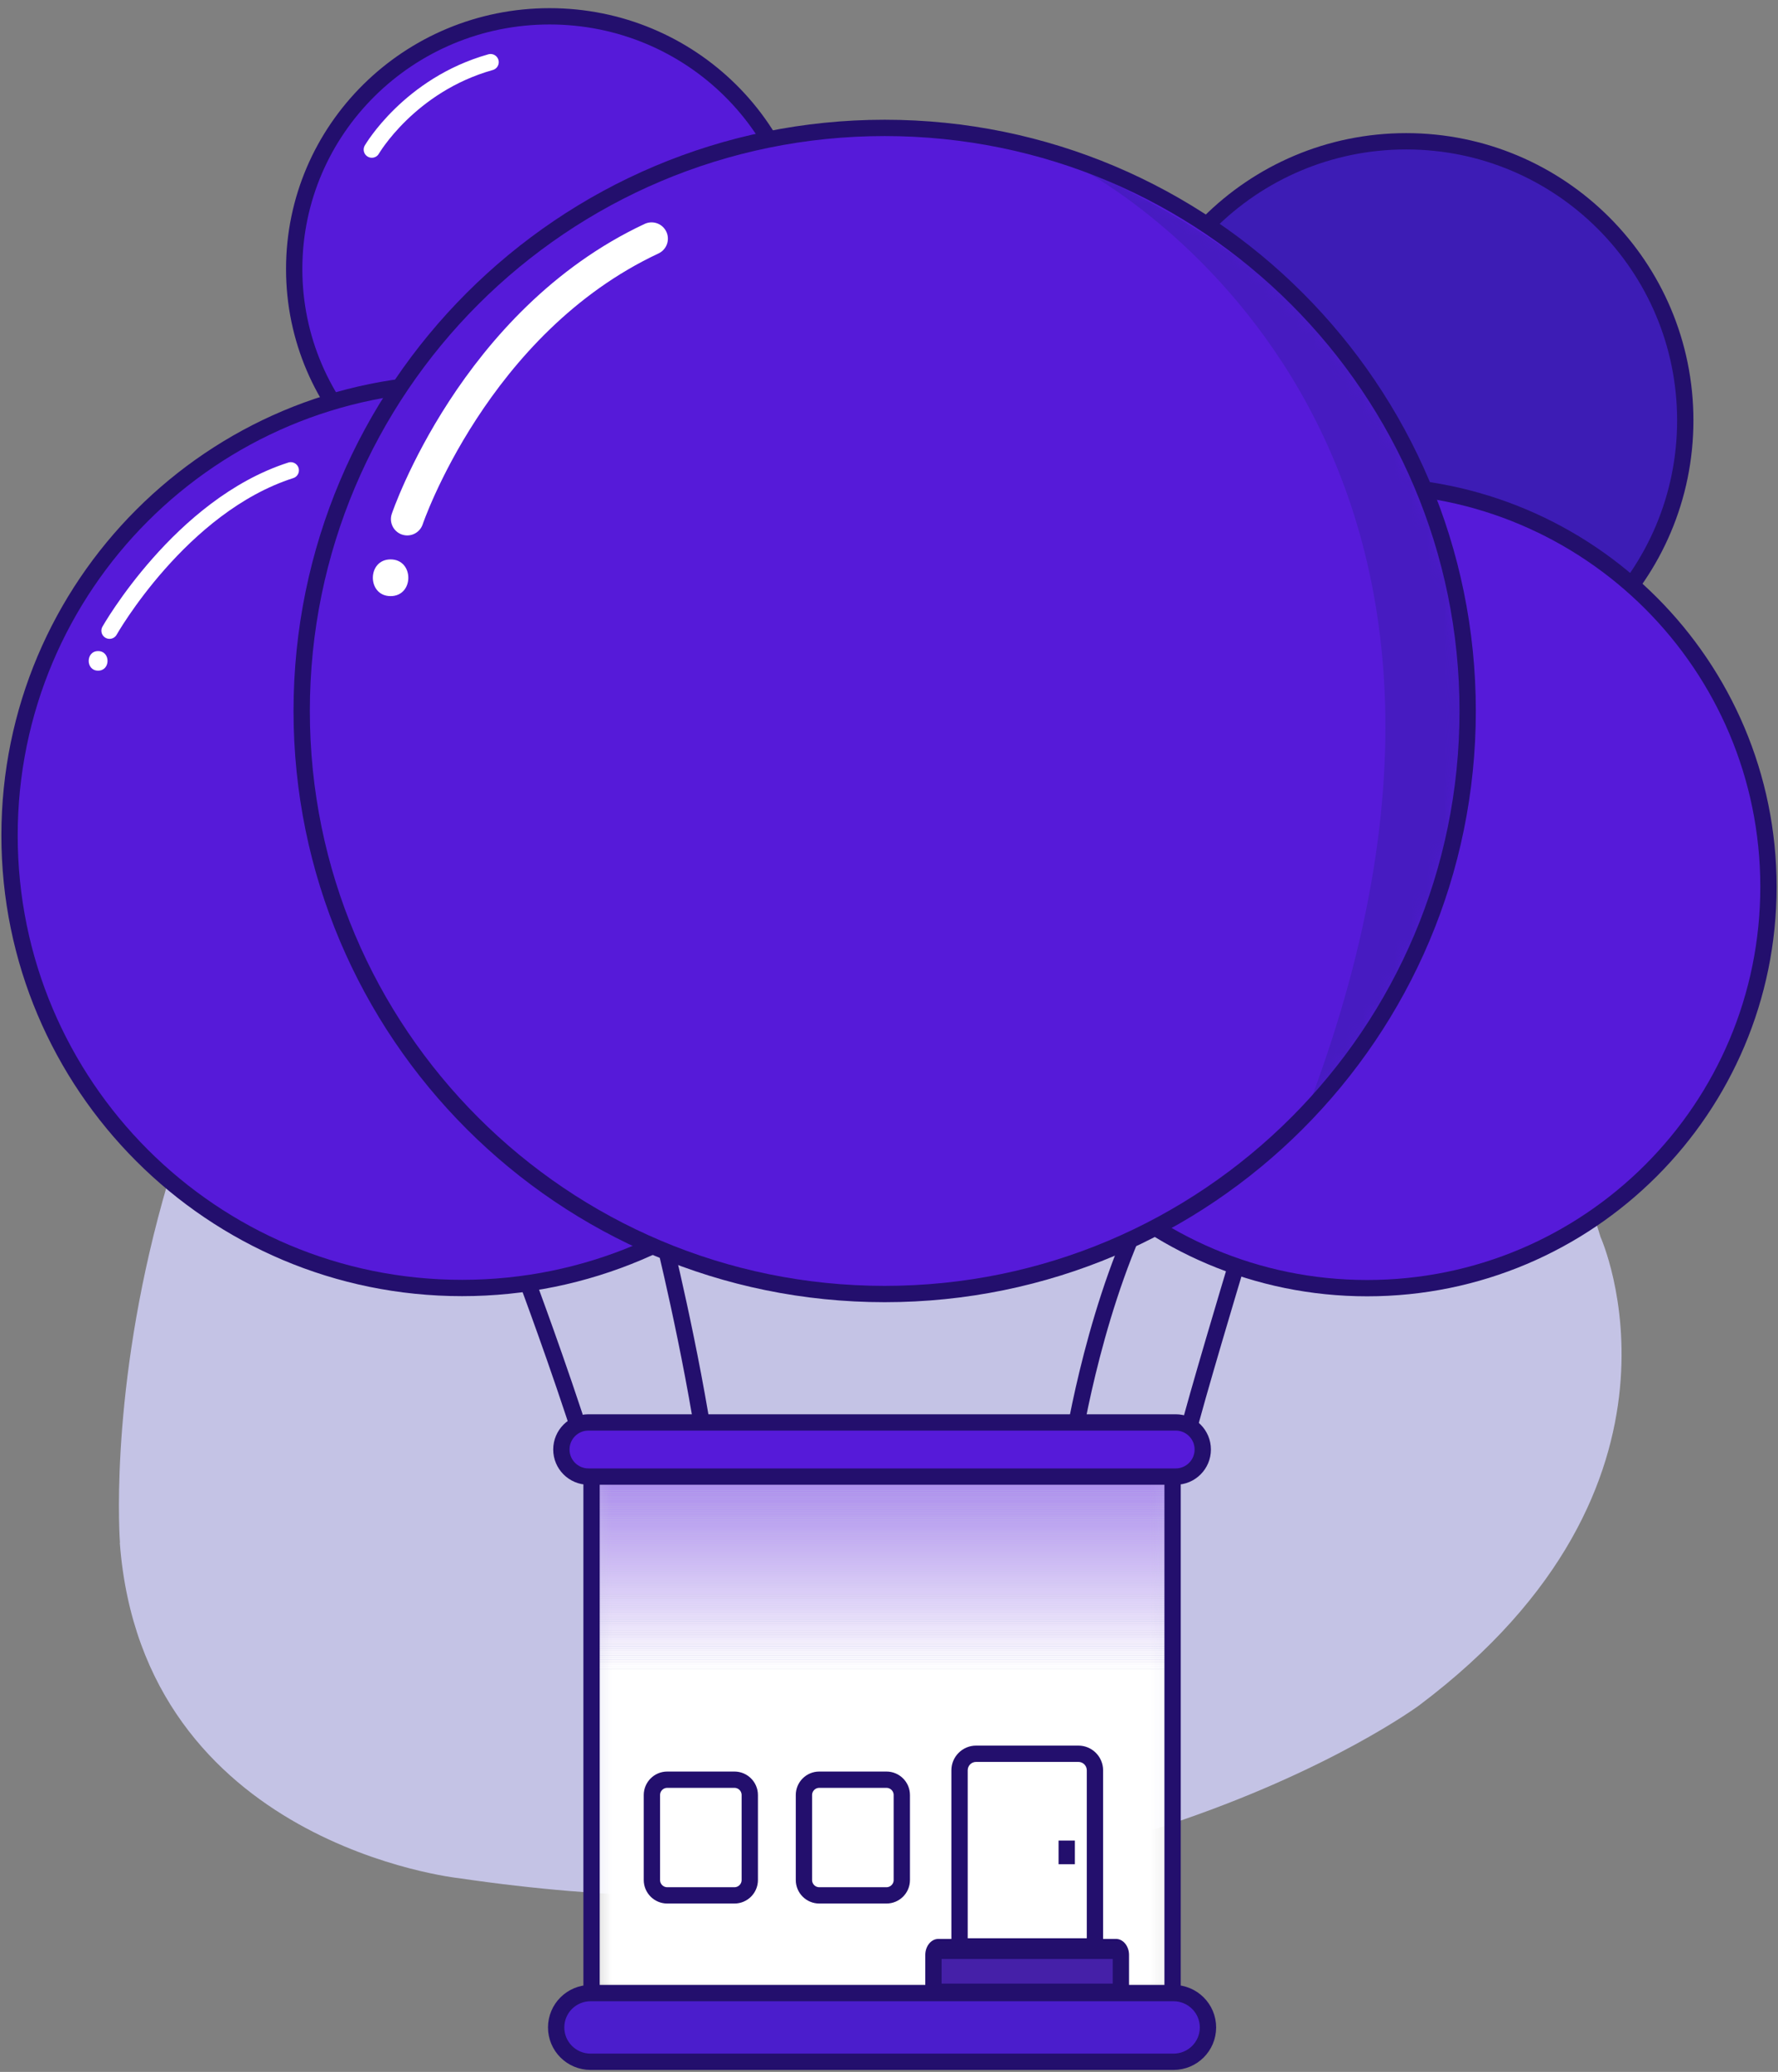 <svg width="109" height="127" viewBox="0 0 109 127" fill="none" xmlns="http://www.w3.org/2000/svg">
<rect x="0" y="0" width="109" height="127" fill="#808080" stroke="none"/>
<path d="M7.355 94.57C7.355 94.57 4.675 60.74 34.035 36.74C34.035 36.74 52.675 19.51 69.625 30.98C69.935 31.19 70.235 31.41 70.545 31.64C89.185 45.43 98.115 75.81 98.115 75.81C98.115 75.81 105.005 91 87.005 104.53C87.005 104.53 65.305 120.62 28.155 115.13C28.155 115.13 8.755 113.09 7.345 94.58L7.355 94.57Z" fill="#C4C3E5"/>
<mask id="mask0_8119_1401" style="mask-type:luminance" maskUnits="userSpaceOnUse" x="36" y="90" width="36" height="33">
<path d="M71.885 90.04H36.265V122.3H71.885V90.04Z" fill="white"/>
</mask>
<g mask="url(#mask0_8119_1401)">
<path d="M71.885 102.3H36.265V122.3H71.885V102.3Z" fill="white"/>
<path d="M71.885 102.16H36.265V102.3H71.885V102.16Z" fill="white"/>
<path d="M71.885 102.02H36.265V102.16H71.885V102.02Z" fill="#FEFDFF"/>
<path d="M71.885 101.88H36.265V102.02H71.885V101.88Z" fill="#FDFCFE"/>
<path d="M71.885 101.74H36.265V101.88H71.885V101.74Z" fill="#FCFAFE"/>
<path d="M71.885 101.6H36.265V101.74H71.885V101.6Z" fill="#FAF9FE"/>
<path d="M71.885 101.47H36.265V101.61H71.885V101.47Z" fill="#F9F7FE"/>
<path d="M71.885 101.33H36.265V101.47H71.885V101.33Z" fill="#F8F6FD"/>
<path d="M71.885 101.19H36.265V101.33H71.885V101.19Z" fill="#F7F4FD"/>
<path d="M71.885 101.05H36.265V101.19H71.885V101.05Z" fill="#F6F3FD"/>
<path d="M71.885 100.91H36.265V101.05H71.885V100.91Z" fill="#F5F1FD"/>
<path d="M71.885 100.77H36.265V100.91H71.885V100.77Z" fill="#F4F0FC"/>
<path d="M71.885 100.63H36.265V100.77H71.885V100.63Z" fill="#F3EEFC"/>
<path d="M71.885 100.5H36.265V100.64H71.885V100.5Z" fill="#F2EDFC"/>
<path d="M71.885 100.36H36.265V100.5H71.885V100.36Z" fill="#F0EBFC"/>
<path d="M71.885 100.22H36.265V100.36H71.885V100.22Z" fill="#EFEAFB"/>
<path d="M71.885 100.08H36.265V100.22H71.885V100.08Z" fill="#EEE8FB"/>
<path d="M71.885 99.94H36.265V100.08H71.885V99.94Z" fill="#EDE7FB"/>
<path d="M71.885 99.8H36.265V99.94H71.885V99.8Z" fill="#ECE5FB"/>
<path d="M71.885 99.66H36.265V99.8H71.885V99.66Z" fill="#EBE4FB"/>
<path d="M71.885 99.53H36.265V99.67H71.885V99.53Z" fill="#EAE2FA"/>
<path d="M71.885 99.39H36.265V99.53H71.885V99.39Z" fill="#E9E1FA"/>
<path d="M71.885 99.25H36.265V99.39H71.885V99.25Z" fill="#E8E0FA"/>
<path d="M71.885 99.11H36.265V99.25H71.885V99.11Z" fill="#E7DEFA"/>
<path d="M71.885 98.97H36.265V99.11H71.885V98.97Z" fill="#E6DDF9"/>
<path d="M71.885 98.83H36.265V98.97H71.885V98.83Z" fill="#E5DBF9"/>
<path d="M71.885 98.69H36.265V98.83H71.885V98.69Z" fill="#E4DAF9"/>
<path d="M71.885 98.56H36.265V98.7H71.885V98.56Z" fill="#E2D8F9"/>
<path d="M71.885 98.42H36.265V98.56H71.885V98.42Z" fill="#E1D7F8"/>
<path d="M71.885 98.28H36.265V98.42H71.885V98.28Z" fill="#E0D5F8"/>
<path d="M71.885 98.14H36.265V98.28H71.885V98.14Z" fill="#DFD4F8"/>
<path d="M71.885 98H36.265V98.14H71.885V98Z" fill="#DED3F8"/>
<path d="M71.885 97.86H36.265V98H71.885V97.86Z" fill="#DDD1F7"/>
<path d="M71.885 97.72H36.265V97.86H71.885V97.72Z" fill="#DCD0F7"/>
<path d="M71.885 97.58H36.265V97.72H71.885V97.58Z" fill="#DBCEF7"/>
<path d="M71.885 97.45H36.265V97.59H71.885V97.45Z" fill="#DACDF7"/>
<path d="M71.885 97.31H36.265V97.45H71.885V97.31Z" fill="#D9CCF6"/>
<path d="M71.885 97.17H36.265V97.31H71.885V97.17Z" fill="#D8CAF6"/>
<path d="M71.885 97.03H36.265V97.17H71.885V97.03Z" fill="#D7C9F6"/>
<path d="M71.885 96.89H36.265V97.03H71.885V96.89Z" fill="#D6C7F6"/>
<path d="M71.885 96.75H36.265V96.89H71.885V96.75Z" fill="#D5C6F6"/>
<path d="M71.885 96.61H36.265V96.75H71.885V96.61Z" fill="#D4C5F5"/>
<path d="M71.885 96.48H36.265V96.62H71.885V96.48Z" fill="#D3C3F5"/>
<path d="M71.885 96.34H36.265V96.48H71.885V96.34Z" fill="#D2C2F5"/>
<path d="M71.885 96.2H36.265V96.34H71.885V96.2Z" fill="#D1C0F5"/>
<path d="M71.885 96.06H36.265V96.2H71.885V96.06Z" fill="#D0BFF4"/>
<path d="M71.885 95.92H36.265V96.06H71.885V95.92Z" fill="#CFBEF4"/>
<path d="M71.885 95.78H36.265V95.92H71.885V95.78Z" fill="#CEBCF4"/>
<path d="M71.885 95.64H36.265V95.78H71.885V95.64Z" fill="#CDBBF4"/>
<path d="M71.885 95.51H36.265V95.65H71.885V95.51Z" fill="#CCBAF3"/>
<path d="M71.885 95.37H36.265V95.51H71.885V95.37Z" fill="#CBB8F3"/>
<path d="M71.885 95.23H36.265V95.37H71.885V95.23Z" fill="#CAB7F3"/>
<path d="M71.885 95.09H36.265V95.23H71.885V95.09Z" fill="#C9B6F3"/>
<path d="M71.885 94.95H36.265V95.09H71.885V94.95Z" fill="#C8B4F3"/>
<path d="M71.885 94.81H36.265V94.95H71.885V94.81Z" fill="#C7B3F2"/>
<path d="M71.885 94.67H36.265V94.81H71.885V94.67Z" fill="#C6B2F2"/>
<path d="M71.885 94.53H36.265V94.67H71.885V94.53Z" fill="#C5B0F2"/>
<path d="M71.885 94.4H36.265V94.54H71.885V94.4Z" fill="#C4AFF2"/>
<path d="M71.885 94.26H36.265V94.4H71.885V94.26Z" fill="#C3AEF1"/>
<path d="M71.885 94.12H36.265V94.26H71.885V94.12Z" fill="#C2ACF1"/>
<path d="M71.885 93.98H36.265V94.12H71.885V93.98Z" fill="#C1ABF1"/>
<path d="M71.885 93.84H36.265V93.98H71.885V93.84Z" fill="#C0AAF1"/>
<path d="M71.885 93.7H36.265V93.84H71.885V93.7Z" fill="#BFA8F1"/>
<path d="M71.885 93.56H36.265V93.7H71.885V93.56Z" fill="#BEA7F0"/>
<path d="M71.885 93.43H36.265V93.57H71.885V93.43Z" fill="#BDA6F0"/>
<path d="M71.885 93.29H36.265V93.43H71.885V93.29Z" fill="#BCA4F0"/>
<path d="M71.885 93.15H36.265V93.29H71.885V93.15Z" fill="#BBA3F0"/>
<path d="M71.885 93.01H36.265V93.15H71.885V93.01Z" fill="#BAA2F0"/>
<path d="M71.885 92.87H36.265V93.01H71.885V92.87Z" fill="#B9A1EF"/>
<path d="M71.885 92.73H36.265V92.87H71.885V92.73Z" fill="#B89FEF"/>
<path d="M71.885 92.59H36.265V92.73H71.885V92.59Z" fill="#B79EEF"/>
<path d="M71.885 92.46H36.265V92.6H71.885V92.46Z" fill="#B69DEF"/>
<path d="M71.885 92.32H36.265V92.46H71.885V92.32Z" fill="#B69BEE"/>
<path d="M71.885 92.18H36.265V92.32H71.885V92.18Z" fill="#B59AEE"/>
<path d="M71.885 92.04H36.265V92.18H71.885V92.04Z" fill="#B499EE"/>
<path d="M71.885 91.9H36.265V92.04H71.885V91.9Z" fill="#B398EE"/>
<path d="M71.885 91.76H36.265V91.9H71.885V91.76Z" fill="#B296EE"/>
<path d="M71.885 91.62H36.265V91.76H71.885V91.62Z" fill="#B195ED"/>
<path d="M71.885 91.49H36.265V91.63H71.885V91.49Z" fill="#B094ED"/>
<path d="M71.885 91.35H36.265V91.49H71.885V91.35Z" fill="#AF93ED"/>
<path d="M71.885 91.21H36.265V91.35H71.885V91.21Z" fill="#AE92ED"/>
<path d="M71.885 91.07H36.265V91.21H71.885V91.07Z" fill="#AD90ED"/>
<path d="M71.885 90.93H36.265V91.07H71.885V90.93Z" fill="#AC8FEC"/>
<path d="M71.885 90.79H36.265V90.93H71.885V90.79Z" fill="#AC8EEC"/>
<path d="M71.885 90.65H36.265V90.79H71.885V90.65Z" fill="#AB8DEC"/>
<path d="M71.885 90.51H36.265V90.65H71.885V90.51Z" fill="#AA8BEC"/>
<path d="M71.885 90.38H36.265V90.52H71.885V90.38Z" fill="#A98AEC"/>
<path d="M71.885 90.24H36.265V90.38H71.885V90.24Z" fill="#A889EB"/>
<path d="M71.885 90.1H36.265V90.24H71.885V90.1Z" fill="#A788EB"/>
<path d="M71.885 90.04H36.265V90.1H71.885V90.04Z" fill="#A687EB"/>
</g>
<path d="M72.385 122.8H35.765V89.54H72.385V122.8ZM36.765 121.8H71.385V90.54H36.765V121.8Z" fill="#230F6D"/>
<path d="M45.025 109.09H40.905C40.386 109.09 39.965 109.511 39.965 110.03V115.24C39.965 115.759 40.386 116.18 40.905 116.18H45.025C45.544 116.18 45.965 115.759 45.965 115.24V110.03C45.965 109.511 45.544 109.09 45.025 109.09Z" fill="white" stroke="#230F6D" stroke-miterlimit="10"/>
<path d="M54.345 109.09H50.225C49.706 109.09 49.285 109.511 49.285 110.03V115.24C49.285 115.759 49.706 116.18 50.225 116.18H54.345C54.864 116.18 55.285 115.759 55.285 115.24V110.03C55.285 109.511 54.864 109.09 54.345 109.09Z" fill="white" stroke="#230F6D" stroke-miterlimit="10"/>
<path d="M40.605 75.62C40.605 75.62 42.355 82.6 43.344 89.34" stroke="#230F6D" stroke-miterlimit="10"/>
<path d="M75.645 78.04C75.645 78.04 73.285 85.89 72.775 88" stroke="#230F6D" stroke-miterlimit="10"/>
<path d="M65.695 88.96C65.695 88.96 66.865 81 69.975 74.41" stroke="#230F6D" stroke-miterlimit="10"/>
<path d="M32.305 78.49C32.305 78.49 34.235 83.64 35.805 88.58" stroke="#230F6D" stroke-miterlimit="10"/>
<path d="M33.695 31.98C42.344 31.98 49.355 25.045 49.355 16.49C49.355 7.935 42.344 1 33.695 1C25.046 1 18.035 7.935 18.035 16.49C18.035 25.045 25.046 31.98 33.695 31.98Z" fill="#561AD9"/>
<mask id="mask1_8119_1401" style="mask-type:luminance" maskUnits="userSpaceOnUse" x="18" y="1" width="32" height="31">
<path d="M33.695 31.98C42.344 31.98 49.355 25.045 49.355 16.49C49.355 7.935 42.344 1 33.695 1C25.046 1 18.035 7.935 18.035 16.49C18.035 25.045 25.046 31.98 33.695 31.98Z" fill="white"/>
</mask>
<g mask="url(#mask1_8119_1401)">
<path d="M22.795 9.17C22.795 9.17 25.095 5.21 30.075 3.81" stroke="white" stroke-linecap="round" stroke-linejoin="round"/>
</g>
<path d="M33.695 31.98C42.344 31.98 49.355 25.045 49.355 16.49C49.355 7.935 42.344 1 33.695 1C25.046 1 18.035 7.935 18.035 16.49C18.035 25.045 25.046 31.98 33.695 31.98Z" stroke="#230F6D" stroke-miterlimit="10"/>
<path d="M86.205 42.88C95.654 42.88 103.315 35.22 103.315 25.77C103.315 16.32 95.654 8.66 86.205 8.66C76.755 8.66 69.095 16.32 69.095 25.77C69.095 35.22 76.755 42.88 86.205 42.88Z" fill="#3D1CB5" stroke="#230F6D" stroke-miterlimit="10"/>
<path d="M28.325 78.95C43.645 78.95 56.065 66.53 56.065 51.21C56.065 35.89 43.645 23.47 28.325 23.47C13.005 23.47 0.585 35.89 0.585 51.21C0.585 66.53 13.005 78.95 28.325 78.95Z" fill="#561AD9"/>
<mask id="mask2_8119_1401" style="mask-type:luminance" maskUnits="userSpaceOnUse" x="0" y="23" width="57" height="56">
<path d="M28.325 78.95C43.645 78.95 56.065 66.53 56.065 51.21C56.065 35.89 43.645 23.47 28.325 23.47C13.005 23.47 0.585 35.89 0.585 51.21C0.585 66.53 13.005 78.95 28.325 78.95Z" fill="white"/>
</mask>
<g mask="url(#mask2_8119_1401)">
<path d="M6.715 38.66C6.715 38.66 11.055 31 17.825 28.83" stroke="white" stroke-linecap="round" stroke-linejoin="round"/>
<path d="M6.015 41.11C6.785 41.11 6.785 39.91 6.015 39.91C5.245 39.91 5.245 41.11 6.015 41.11Z" fill="white"/>
</g>
<path d="M28.325 78.95C43.645 78.95 56.065 66.53 56.065 51.21C56.065 35.89 43.645 23.47 28.325 23.47C13.005 23.47 0.585 35.89 0.585 51.21C0.585 66.53 13.005 78.95 28.325 78.95Z" stroke="#230F6D" stroke-miterlimit="10"/>
<path d="M83.815 78.96C97.401 78.96 108.415 67.946 108.415 54.36C108.415 40.774 97.401 29.76 83.815 29.76C70.229 29.76 59.215 40.774 59.215 54.36C59.215 67.946 70.229 78.96 83.815 78.96Z" fill="#561AD9" stroke="#230F6D" stroke-miterlimit="10"/>
<path d="M59.835 107.5H66.115C66.675 107.5 67.125 107.95 67.125 108.51V119.31H58.825V108.51C58.825 107.95 59.275 107.5 59.835 107.5Z" fill="white"/>
<path d="M67.625 119.81H58.325V108.51C58.325 107.68 59.005 107 59.835 107H66.115C66.945 107 67.625 107.68 67.625 108.51V119.81ZM59.325 118.81H66.625V108.51C66.625 108.23 66.395 108 66.115 108H59.835C59.555 108 59.325 108.23 59.325 108.51V118.81Z" fill="#230F6D"/>
<path d="M65.895 112.82H64.895V114.27H65.895V112.82Z" fill="#230F6D"/>
<path d="M72.075 87.19H36.075C35.158 87.19 34.415 87.933 34.415 88.85C34.415 89.767 35.158 90.51 36.075 90.51H72.075C72.992 90.51 73.735 89.767 73.735 88.85C73.735 87.933 72.992 87.19 72.075 87.19Z" fill="#561AD9" stroke="#230F6D" stroke-miterlimit="10"/>
<path d="M68.415 119.46H57.525C57.359 119.46 57.225 119.594 57.225 119.76V121.89C57.225 122.056 57.359 122.19 57.525 122.19H68.415C68.58 122.19 68.715 122.056 68.715 121.89V119.76C68.715 119.594 68.58 119.46 68.415 119.46Z" fill="#4520A8"/>
<path d="M68.415 122.81H57.525C57.085 122.81 56.725 122.37 56.725 121.83V119.83C56.725 119.29 57.085 118.85 57.525 118.85H68.415C68.855 118.85 69.215 119.29 69.215 119.83V121.83C69.215 122.37 68.855 122.81 68.415 122.81ZM57.725 121.59H68.215V120.08H57.725V121.59Z" fill="#230F6D"/>
<path d="M71.945 122.17H36.205C35.039 122.17 34.095 123.112 34.095 124.275C34.095 125.438 35.039 126.38 36.205 126.38H71.945C73.11 126.38 74.055 125.438 74.055 124.275C74.055 123.112 73.11 122.17 71.945 122.17Z" fill="#4B1DCC" stroke="#230F6D" stroke-miterlimit="10"/>
<path d="M54.235 79.32C73.974 79.32 89.975 63.319 89.975 43.58C89.975 23.841 73.974 7.84 54.235 7.84C34.496 7.84 18.495 23.841 18.495 43.58C18.495 63.319 34.496 79.32 54.235 79.32Z" fill="#561AD9"/>
<mask id="mask3_8119_1401" style="mask-type:luminance" maskUnits="userSpaceOnUse" x="18" y="7" width="72" height="73">
<path d="M54.235 79.32C73.974 79.32 89.975 63.319 89.975 43.58C89.975 23.841 73.974 7.84 54.235 7.84C34.496 7.84 18.495 23.841 18.495 43.58C18.495 63.319 34.496 79.32 54.235 79.32Z" fill="white"/>
</mask>
<g mask="url(#mask3_8119_1401)">
<path d="M24.965 31.82C24.965 31.82 29.055 19.73 39.945 14.63" stroke="white" stroke-width="2" stroke-linecap="round" stroke-linejoin="round"/>
<path d="M23.945 36.54C25.395 36.54 25.395 34.29 23.945 34.29C22.495 34.29 22.495 36.54 23.945 36.54Z" fill="white"/>
<path d="M65.985 10.2C65.985 10.2 96.455 25.35 80.115 68.07C85.565 66.45 105.055 27.13 65.985 10.2Z" fill="#471BC1"/>
</g>
<path d="M54.235 79.32C73.974 79.32 89.975 63.319 89.975 43.58C89.975 23.841 73.974 7.84 54.235 7.84C34.496 7.84 18.495 23.841 18.495 43.58C18.495 63.319 34.496 79.32 54.235 79.32Z" stroke="#230F6D" stroke-miterlimit="10"/>
</svg>
